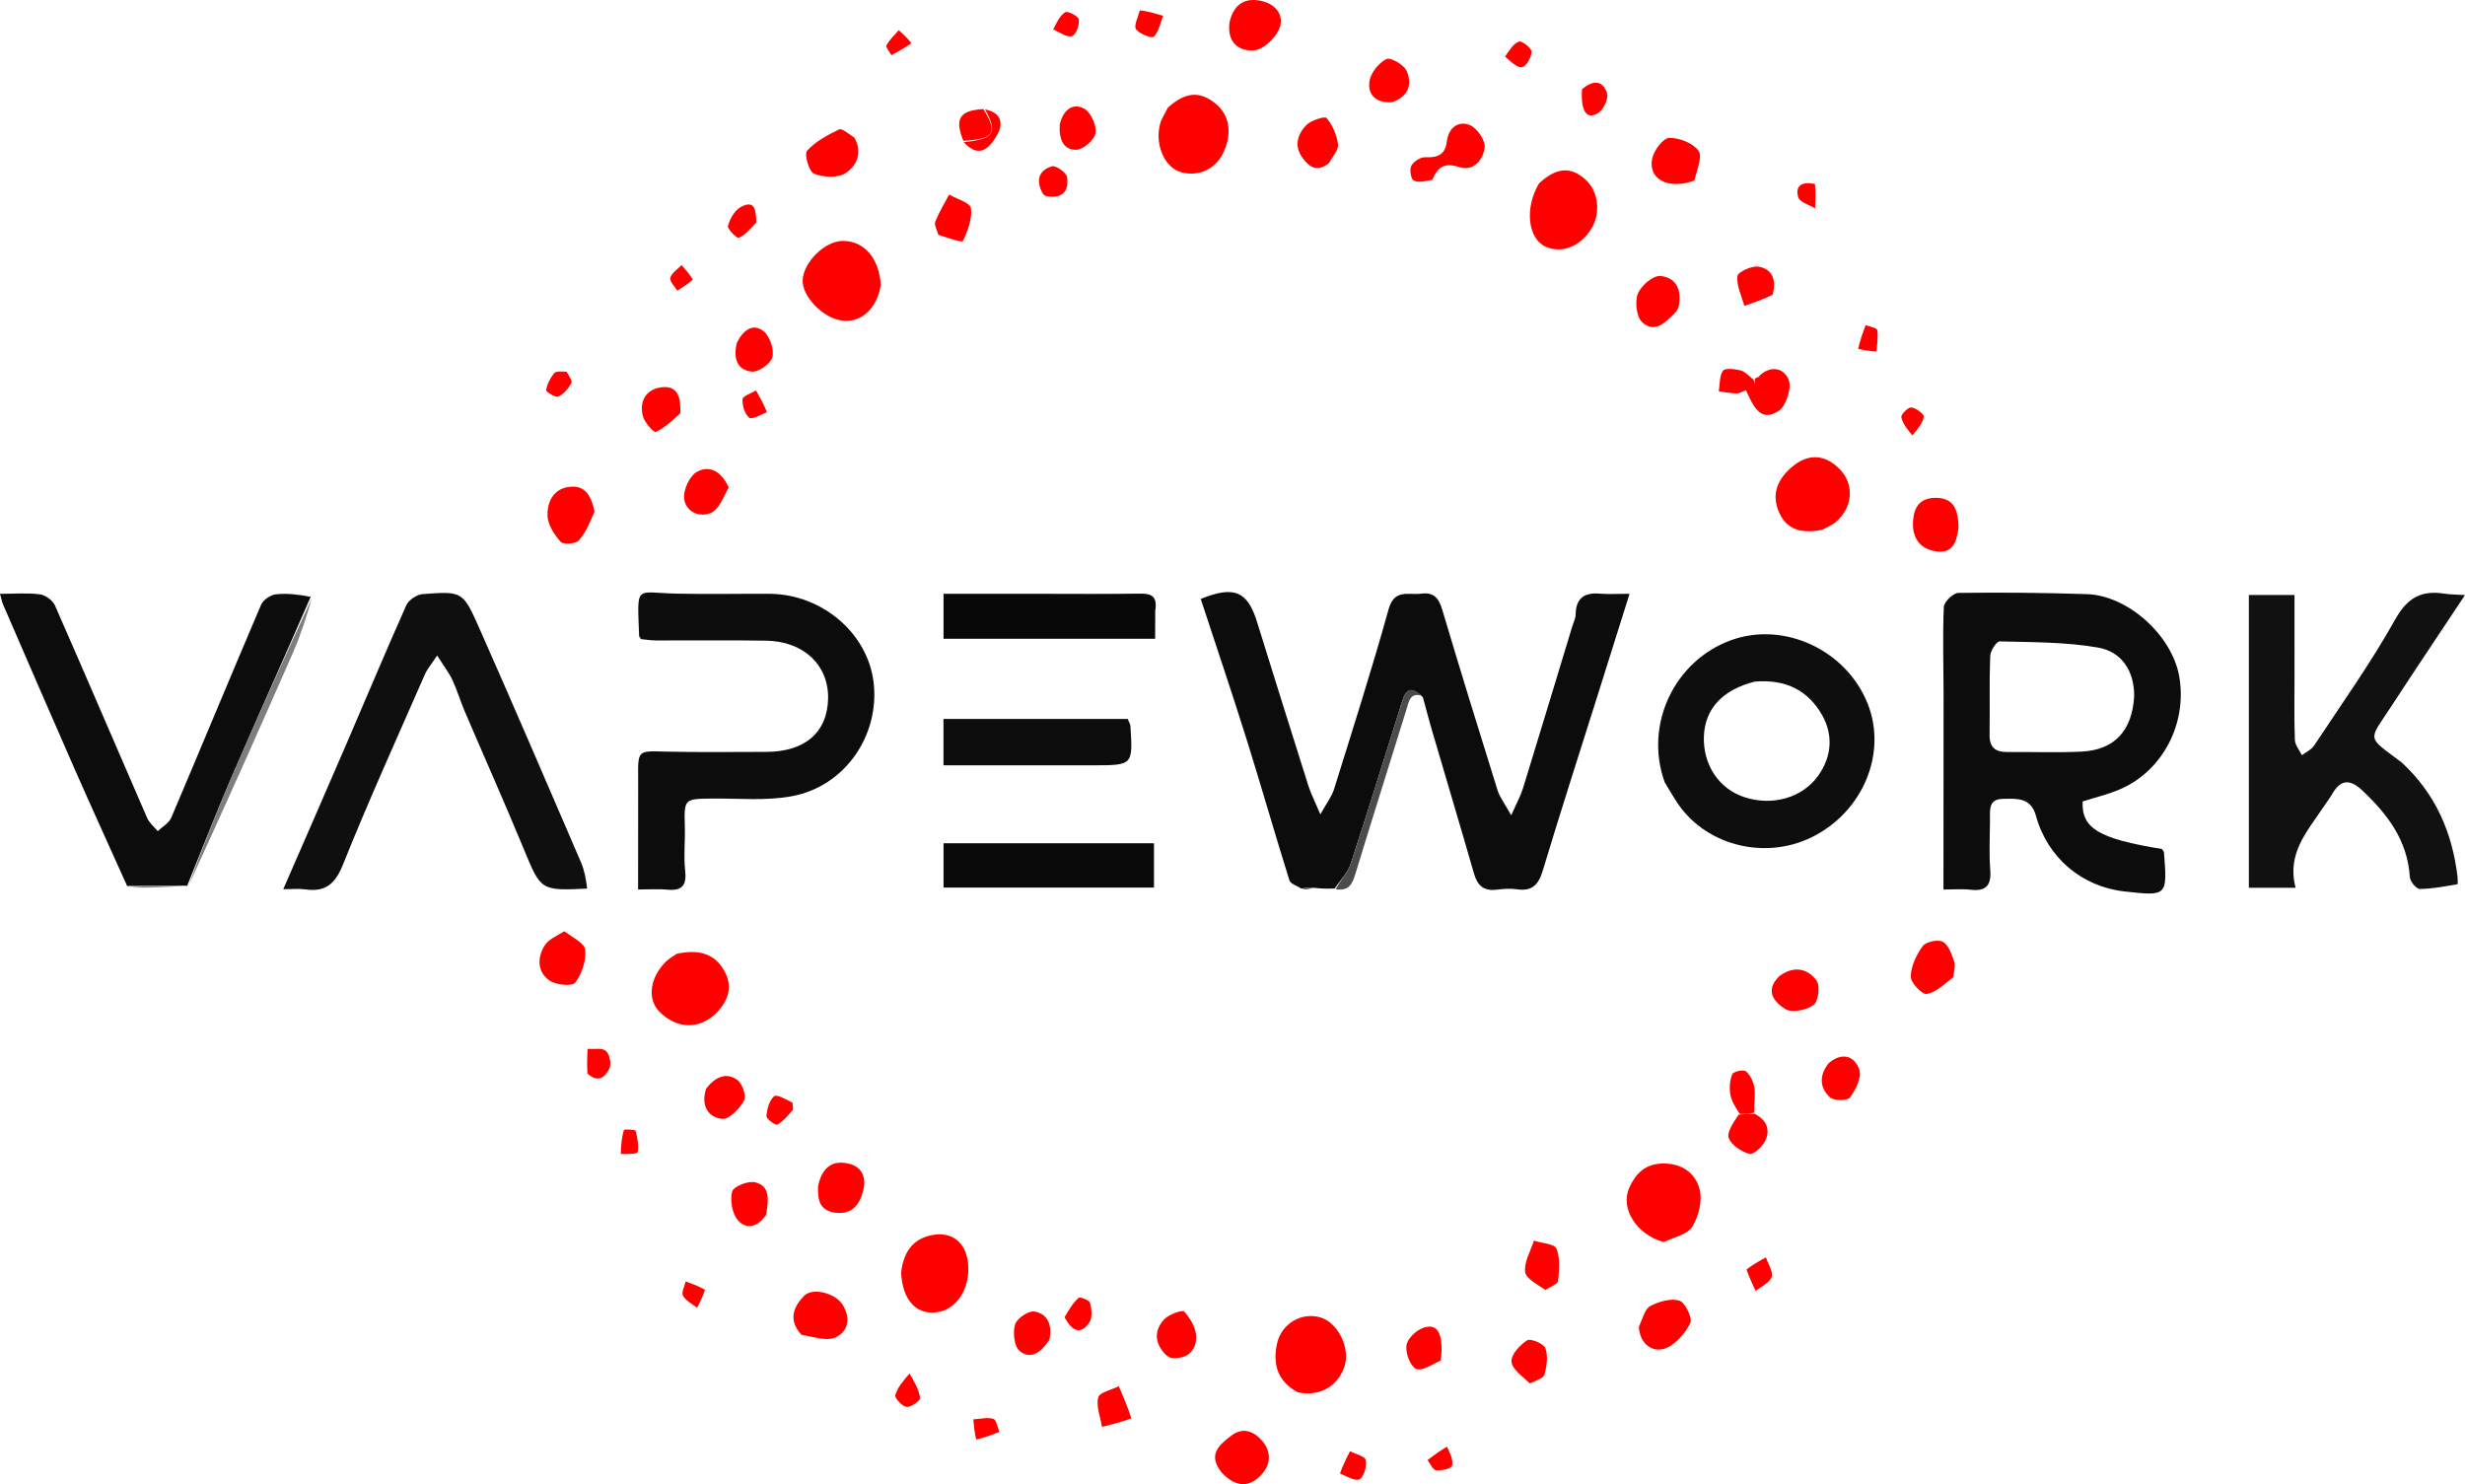 <?xml version="1.0" encoding="UTF-8"?>
<!DOCTYPE svg PUBLIC "-//W3C//DTD SVG 1.1//EN" "http://www.w3.org/Graphics/SVG/1.1/DTD/svg11.dtd">
<!-- Creator: CorelDRAW (Testversion) -->
<svg xmlns="http://www.w3.org/2000/svg" xml:space="preserve" width="195.917mm" height="117.957mm" version="1.1" style="shape-rendering:geometricPrecision; text-rendering:geometricPrecision; image-rendering:optimizeQuality; fill-rule:evenodd; clip-rule:evenodd"
viewBox="0 0 19458.53 11715.52"
 xmlns:xlink="http://www.w3.org/1999/xlink"
 xmlns:xodm="http://www.corel.com/coreldraw/odm/2003">
 <defs>
  <style type="text/css">
   <![CDATA[
    .fil4 {fill:#080808;fill-rule:nonzero}
    .fil5 {fill:#0A0A0A;fill-rule:nonzero}
    .fil0 {fill:#0C0C0C;fill-rule:nonzero}
    .fil3 {fill:#0E0E0E;fill-rule:nonzero}
    .fil2 {fill:#0F0F0F;fill-rule:nonzero}
    .fil1 {fill:#111111;fill-rule:nonzero}
    .fil8 {fill:#4C4C4C;fill-rule:nonzero}
    .fil7 {fill:#7E7E7E;fill-rule:nonzero}
    .fil6 {fill:red;fill-rule:nonzero}
   ]]>
  </style>
 </defs>
 <g id="Ebene_x0020_1">
  <path class="fil0" d="M10535.69 7013.93c-46.13,1.14 -92.27,2.28 -158.13,-5.43 -48.04,-3.96 -76.36,0.93 -104.68,5.83 -32.5,-21.55 -85.37,-36.72 -94.42,-65.62 -116.12,-370.49 -222.24,-744.13 -338.44,-1114.6 -116.2,-370.49 -240.9,-738.34 -361.57,-1106.37 264.18,-107.02 369.1,-61.11 443.92,179.78 134.14,431.94 269.28,863.59 405.84,1294.78 18.97,59.92 48.37,116.55 94.56,225.89 52.36,-94.18 90.35,-141.87 107.26,-196.14 147.31,-473.04 298.67,-945.08 431.25,-1422.31 46.02,-165.65 157.32,-110.05 256.3,-123.61 102.34,-14.02 140.77,36.87 168.03,128.46 141.41,475.21 287.5,949.03 435.6,1422.21 17.97,57.41 57.81,107.96 108.18,199.06 43.41,-98.38 74.39,-153.25 92.52,-212.08 131.47,-426.57 260.36,-853.95 390.03,-1281.07 9.33,-30.71 25.78,-61.38 26.27,-92.27 2,-126.93 65.86,-174.64 188.28,-164.49 69.74,5.79 140.37,1.04 237.21,1.04 -88.99,282.83 -171.49,545.14 -254.05,807.42 -144.29,458.34 -292.04,915.65 -430.51,1375.74 -33.98,112.89 -83.78,167.85 -205.6,149.48 -53.25,-8.04 -109.58,-2.84 -163.68,3.51 -100.87,11.83 -148.05,-36.73 -174.62,-128.98 -112.07,-389.03 -228.17,-776.89 -342.04,-1165.4 -19.6,-66.88 -35.51,-134.85 -61.11,-225.49 -120.48,-115.71 -145.19,-24.89 -170.93,56.53 -132.75,419.87 -261.57,841.01 -399.25,1259.26 -23.4,71.09 -83.21,130.22 -126.2,194.87z"/>
  <g>
   <path class="fil0" d="M15342.45 5476.59c-0.55,-239.39 -7.91,-462.82 1.95,-685.49 1.79,-40.3 73.76,-110.36 114.09,-110.92 338.42,-4.64 677.21,-1.56 1015.53,9.71 326.84,10.89 675.27,329.69 729.59,654.17 61.96,370.12 -132.79,742.6 -469.67,886.71 -93.74,40.1 -194.5,63.78 -293.52,95.48 -9.93,211.93 125.21,293.93 625.87,375.45 5.66,9.07 15.3,17.92 16.04,27.45 26.84,345.18 26.72,345.19 -312.31,307.41 -335.92,-37.43 -606.95,-265.14 -698.53,-597.57 -40.58,-147.3 -152.36,-134.58 -260.72,-133.09 -116.52,1.6 -101.47,90.76 -101.96,166.14 -0.85,131.17 -7.9,262.94 2.04,393.36 9.3,122.11 -30.77,172.14 -155.32,157.66 -68.49,-7.97 -138.67,-1.43 -213.98,-1.43 0,-524.91 0,-1026.86 0.9,-1545.05l0 0zm1504.55 18.92c1.32,-200.5 -99.45,-351.95 -286.06,-384.2 -254.01,-43.91 -516.5,-41.71 -775.64,-48.43 -25.1,-0.66 -73.22,74.2 -74.78,115.37 -7.86,207.05 -1.57,414.6 -4.89,621.9 -1.59,99.5 45.65,136.63 139.05,135.85 196.43,-1.66 393.25,6.57 589.21,-3.29 254.53,-12.8 398.23,-162.22 413.11,-437.21z"/>
  </g>
  <path class="fil1" d="M18957.69 6017.49c269.97,249.12 399.59,554.02 441.67,901.18 2.53,20.94 2.89,60.52 -0.81,61.14 -98.7,16.53 -198.03,36.69 -297.37,37.28 -26.99,0.17 -76,-59.39 -78.12,-93.8 -17.77,-288.61 -175.95,-496.06 -375.12,-683.79 -91.51,-86.26 -168.09,-93.25 -235.86,25.23 -21.62,37.8 -49.03,72.24 -73.11,108.68 -125.23,189.62 -289.77,364.28 -217.36,634.46 -131.94,0 -243.71,0 -369.16,0 0,-767.44 0,-1534.67 0,-2311.58 113.15,0 225.38,0 360.29,0 0,218.8 -0.04,435.64 0.02,652.47 0.05,164.09 -3.5,328.32 2.98,492.16 1.61,40.73 35.81,80.17 55.03,120.21 32.51,-24.61 74.83,-42.75 96.02,-74.84 217.8,-329.63 448.25,-652.54 640.78,-996.57 97.15,-173.59 207.32,-231.69 388.04,-203.75 46.27,7.16 93.72,6.72 162.91,11.23 -200.49,302.21 -391.82,586.55 -578.85,873.7 -185.03,284.11 -203.63,235.24 78.01,446.57z"/>
  <path class="fil2" d="M4634.89 7014.18c-369.58,17.29 -364.94,15.37 -502.3,-317.22 -150.5,-364.4 -311.28,-724.55 -466.25,-1087.12 -33.95,-79.42 -57.81,-163.34 -94.61,-241.28 -28.02,-59.34 -69.16,-112.5 -120.88,-194.42 -46.04,69.93 -77.82,105.99 -96.17,147.93 -218.78,499.81 -444.57,996.9 -647.52,1503.11 -62.63,156.19 -140.38,217.48 -299.41,195.14 -51.47,-7.23 -104.81,-1.13 -171.91,-1.13 170.09,-390.77 332.02,-760.3 491.88,-1130.73 159.93,-370.57 315.34,-743.13 479.96,-1111.6 18.33,-41.05 82.11,-83.73 127.69,-87.13 311.33,-23.3 318.71,-23.14 443.87,259.18 273.59,617.13 539.92,1237.46 806.93,1857.48 27.78,64.49 40.15,135.6 48.74,207.8z"/>
  <path class="fil0" d="M5037.6 6142c-2.02,-220.6 -2.17,-214.56 207.11,-209.42 267.84,6.58 535.93,2.72 803.91,2.42 305.7,-0.33 483.78,-154.64 488.34,-421.78 4.48,-263.01 -192.03,-450.89 -488.02,-455.99 -289.79,-5 -579.71,-0.72 -869.58,-1.77 -42.4,-0.16 -84.77,-7.33 -119.38,-10.54 -9.57,-15.46 -14.62,-19.85 -14.78,-24.4 -14.56,-413.9 -35.37,-342.36 291.02,-334.7 245.98,5.78 492.2,0.1 738.31,1.53 414.21,2.41 775.61,310.89 821.69,699.55 49.25,415.49 -224.17,818.55 -642.37,897.53 -206.55,39 -424.96,16.66 -638.03,19.18 -215.84,2.54 -215.74,2.39 -209.7,223.91 3.12,114.71 -10.22,230.73 2.42,344.09 13.21,118.39 -24.82,162.26 -142.07,150.9 -69.21,-6.71 -139.59,-1.23 -229.39,-1.23 0,-300.41 0,-582.32 0.54,-879.27z"/>
  <path class="fil0" d="M1003.85 6994.03c-139.43,-310.2 -280.84,-619.52 -417.8,-930.8 -189.27,-430.2 -375.3,-861.82 -562.24,-1293.04 -8.29,-19.14 -11.79,-40.35 -23.81,-82.81 113.01,0 215.41,-8.85 314.96,4.09 43.52,5.66 101.02,47.21 118.63,87.21 245.58,558.04 484.65,1118.94 727.99,1677.99 17.12,39.34 55.24,69.53 83.59,103.99 36.41,-35.09 88.62,-63.47 106.85,-106.29 238.24,-559.78 470.26,-1122.19 709.37,-1681.58 16.32,-38.17 74.66,-76.94 117.13,-81.54 91.24,-9.89 184.88,2.35 273.99,20.17 -212.92,488.61 -425.17,961.34 -630.56,1437.03 -120.47,278.99 -230.03,562.69 -344.49,844.27 0,0 -2.55,-0.71 -17.82,-1.69 -162.1,0.34 -308.95,1.67 -455.79,3z"/>
  <g>
   <path class="fil3" d="M13141.47 6175.85c-165.23,-455.5 76.78,-962.34 526.05,-1123.4 418.85,-150.16 910.73,80.93 1077.28,506.11 152.75,389.96 -39.69,849.24 -439.2,1048.19 -383.87,191.16 -864.13,60.34 -1080.84,-294.2 -25.59,-41.86 -52.52,-82.91 -83.28,-136.69l0 0zm709.62 -795.37c-252.97,64.42 -392.22,213.96 -400.62,430.2 -8.72,224.68 117.95,415.69 319.55,481.83 222.32,72.93 459.58,4.79 583.9,-171.11 107.26,-151.76 117.64,-321.17 29.95,-476.4 -106.71,-188.86 -279.69,-286.27 -532.78,-264.52z"/>
  </g>
  <path class="fil4" d="M9119.34 4820.03c-0.83,79.66 -0.83,144.4 -0.83,222.22 -561.91,0 -1111.07,0 -1670.33,0 0,-111.39 0,-223.89 0,-355.09 249.52,0 498.96,-0.02 748.4,0 268.17,0.03 536.39,2.79 804.5,-1.35 89.51,-1.39 136.68,22.13 118.26,134.22z"/>
  <path class="fil5" d="M8531.24 6656.44c200.73,-0.08 385.04,-0.08 578.25,-0.08 0,123.21 0,229.91 0,349.99 -552.36,0 -1101.7,0 -1661.24,0 0,-109.57 0,-221.5 0,-349.84 358.87,0 712.72,0 1082.99,-0.08z"/>
  <path class="fil0" d="M8038.64 5675.33c299.46,0 582.52,0 863.41,0 10.43,26.26 20.36,40.47 21.31,55.25 19.82,309.44 19.63,309.99 -291.17,310.43 -391.57,0.55 -783.14,0.13 -1184.43,0.13 0,-129.14 0,-240.51 0,-365.81 195.36,0 384.92,0 590.88,0z"/>
  <path class="fil6" d="M13131.8 9803.94c-214.52,-59.64 -342.71,-264.63 -271.05,-427.03 47.85,-108.45 122.53,-188.38 258,-192.67 153.76,-4.87 263.95,72.9 297.95,203.91 23.1,89 -7.43,211.34 -56.5,293.32 -37.07,61.94 -141.42,83.6 -228.4,122.46zm-5523.87 -8681.92c237.06,-23.98 272.49,-72.46 167.47,-258 123.19,21.86 153.06,106.64 91.97,208.38 -57.83,96.31 -137.76,183.53 -259.44,49.62zm-2138.23 1084.59c-42.35,37.24 -82.78,62.5 -123.21,87.78 -20.24,-34.37 -62.85,-74.99 -55.42,-101.65 10.77,-38.66 57.7,-67.23 89.2,-100.1 30.45,34.01 60.9,68.01 89.43,113.98zm8857.4 -753.44c7.39,68.16 4.26,129.96 1.14,191.76 -46.2,-28.57 -120.97,-48.46 -132.86,-87.48 -27.54,-90.44 29.62,-128.82 131.72,-104.28zm-7132.44 -1111.03c-56.07,37.91 -107.12,65.78 -158.17,93.66 -13.92,-26.92 -46.37,-63.72 -38.28,-78.87 23.59,-44.16 63.39,-79.65 96.83,-118.54 34.87,31.24 69.74,62.48 99.62,103.75zm7901.42 3094.52c-39.54,-47.51 -77.32,-93.14 -86.79,-144.04 -4.04,-21.78 53.98,-79.49 78.35,-76.5 37.49,4.6 102.44,53.29 98.87,72.94 -9.47,52.07 -49.41,98.61 -90.44,147.6zm-1223.04 -459.02c19.4,-0.77 36.47,-4.37 48.72,-1 -12.11,-3.4 -28.3,-0.03 -42.05,-0.71 90.65,-97.09 201.64,-74.65 239.99,21.63 25.77,64.71 -20.85,208.52 -80.32,246.97 -146.76,94.86 -201.87,-46.64 -257.03,-164.15 -29.44,10.25 -52.97,25.53 -76.15,25.01 -46.17,-1.02 -92.16,-10.73 -138.23,-16.84 9.15,-55.41 4.35,-120.35 33.06,-162.4 15.35,-22.48 90.23,-13.51 134.98,-3.73 34.09,7.45 63.02,38.51 105.63,74.17 10.08,23.55 11.07,34.72 10.72,44.7 0.45,-9.97 0.48,-20.98 1.18,-42.71 0.51,-13.12 12.84,-19.24 19.52,-20.95zm-9400.24 -43.54c19.98,35.29 47.22,74.15 37.22,91.31 -24.52,42.03 -60.81,86.14 -103.23,105.07 -21.69,9.68 -97.87,-38.42 -95.68,-50.97 8.34,-47.46 32.51,-96.11 63.48,-133.88 14.78,-18.02 58.12,-12.62 98.22,-11.52zm10195.67 -180.99c14.48,-68.49 36.79,-127.6 59.1,-186.7 31.94,12.56 88.54,21.19 91.3,38.42 8.82,55.29 -2.25,113.76 -5.65,171 -45.64,-4.44 -91.28,-8.88 -144.74,-22.71zm-2787.89 -2306.81c35.58,-50.12 66.78,-103.76 110.81,-118.14 23.85,-7.79 99.28,52.16 98.56,80.19 -1.12,43.97 -41.83,116.52 -75.27,122.33 -39.05,6.78 -88.3,-45.12 -134.09,-84.38zm-3566.03 -214.88c26.86,-54.28 52.38,-109.88 95.66,-135.4 19.6,-11.56 104.23,33.61 106.69,58.28 4.33,43.61 -21.68,118.56 -53.32,130.09 -37.61,13.71 -94.55,-25.65 -149.03,-52.97zm-2260.8 3021.37c-51.37,24.03 -120.04,61.49 -140.5,43.66 -35.08,-30.59 -55.26,-96.94 -51.39,-145.87 2.02,-25.5 68.71,-45.89 106.18,-68.58 30.03,53.12 60.06,106.23 85.7,170.79zm6434.53 -2547.99c88.97,-77.95 168.04,-68.59 197.62,31.65 12.7,43.05 -28.23,129.22 -70.08,155.44 -89.58,56.14 -138.84,-10.76 -127.54,-187.09zm-6518.39 1051.68c-46,50.74 -86.89,97.58 -138.43,121.07 -13.19,6.02 -91.51,-70.29 -85.1,-93.87 15.19,-55.78 52.25,-122.67 100.27,-149.05 114.12,-62.72 121.39,27.71 123.26,121.85zm2283.26 -209.8c-14.34,-10.51 -19.09,-13.86 -21.61,-18.43 -54.21,-98.51 -37.03,-182.8 72.39,-215.41 30.65,-9.14 113.75,49.05 119.31,84.71 17,109.02 -35.24,176.47 -170.1,149.13zm745.01 -1465.4c66.23,8.14 124.82,25.93 183.41,43.73 -22.65,56.94 -34.28,124.57 -73.72,165.23 -14.41,14.86 -111.59,-21.63 -139.5,-58.54 -19.88,-26.29 12.89,-92.42 29.8,-150.42zm-1393.25 1030.15c-70.1,-171.44 -32.5,-240.86 157.86,-250.21 117.64,188.34 82.22,236.83 -157.86,250.21zm760.75 -128.28c26.9,-116.89 103.05,-173.94 192.42,-125.79 52.78,28.44 98.83,131.5 90.18,192.86 -7.41,52.54 -95.48,129.5 -150.56,131.83 -104.32,4.41 -139.88,-85.56 -132.05,-198.9zm5626.54 1344.31c-77.42,36.46 -149.9,61.86 -222.4,87.24 -21.42,-78.66 -62.77,-159.39 -54.94,-235.02 3.36,-32.47 113.79,-83.75 166.94,-74.86 106.21,17.78 144.83,103.51 110.4,222.64zm-8175.51 378.13c50.49,-101.75 127.88,-156.68 210.81,-91.33 49.64,39.12 83.86,142 69.93,203.81 -11.37,50.46 -107.27,119.38 -160.62,115.23 -117.12,-9.14 -150.47,-104.56 -120.12,-227.7zm5170.96 -1898.65c-132.92,8.04 -193.33,-65.77 -176.71,-167.49 10.77,-65.83 72.8,-142.96 132.88,-173.08 32.08,-16.08 137.9,43.97 159.28,92.3 44.7,101.04 21.6,202.36 -115.45,248.27zm-5617.15 2455.04c-64.63,60.03 -124.37,115.43 -194.7,147.87 -13.18,6.08 -88.21,-74.71 -100.83,-124.08 -29.93,-117.02 23.85,-212.3 144.15,-228.39 133.79,-17.91 156.55,83.76 151.37,204.6zm2037.18 -1408.7c-13.94,-42.07 -34.54,-79.7 -24.36,-104.87 29.82,-73.67 71.9,-142.37 109.17,-213 60.53,35.5 166.33,65.03 171.95,107.75 11.04,83.94 -25.31,179.14 -63.46,259.53 -6.33,13.32 -121.19,-24.88 -193.31,-49.41zm3082.3 -564.78c-90.43,70.97 -148.4,34.31 -202.1,-34.36 -75.52,-96.61 -48.26,-191.3 22.98,-265.5 37.28,-38.82 147.1,-73.73 161.22,-57.08 47.12,55.63 79.86,133.36 90.1,206.55 6.09,43.51 -40.37,94.37 -72.21,150.4zm-4737.91 2559.47c-42.24,76.4 -75.25,171.45 -138.27,199.77 -89.89,40.43 -201.78,-6.51 -213.15,-112.99 -7.27,-68.08 42.52,-177.19 99.76,-209.62 104.23,-59.07 197.29,0.85 251.67,122.83zm7496.64 -1418.34c-11.19,20.4 -16.44,30.27 -24.02,37.79 -73.9,73.26 -158.62,167.36 -259.5,78.1 -46.3,-40.97 -61.21,-161.81 -36.68,-225.87 24.32,-63.56 119.74,-145.81 177.59,-141.12 123.98,10.06 176.22,110.77 142.6,251.11zm2212.18 1728.68c-13.46,119.71 -45.46,213.34 -178.86,193.52 -127.97,-19.01 -186.85,-107.35 -181.05,-231.42 5,-106.9 47.26,-189.58 175.61,-190.75 148.76,-1.36 179.13,95.32 184.3,228.66zm-2085.55 -2732.5c-211.36,74.41 -370.23,-13.93 -331.73,-179.39 14.63,-62.84 85.89,-156.85 133.01,-157.84 79.23,-1.68 186.35,40.09 231.08,100.85 33.55,45.6 -12.42,149.72 -32.36,236.38zm-3668.63 -1253.55c35.97,-150.14 132.19,-193.82 258.54,-162.9 109.77,26.87 176.62,118.27 132.05,220.08 -32.27,73.7 -125.02,161.86 -197.11,167.86 -117.2,9.75 -218.7,-60.83 -193.48,-225.05zm-2962.4 914.32c71,125.28 11.37,227.64 -70.43,280.4 -61.23,39.5 -174.85,32.91 -248.33,4.05 -39.02,-15.34 -78.54,-154.25 -54.74,-180.8 65.99,-73.61 161.84,-124.24 253.37,-168.49 23.15,-11.19 74.26,35.43 120.13,64.84zm4562.58 332.56c-54.77,10.58 -110.27,25.4 -147.28,5.61 -22.53,-12.04 -34.43,-87.16 -18.62,-116.35 18.32,-33.86 73.26,-69.15 110.54,-67.36 97.39,4.68 156.99,-19.17 169.53,-124.47 12.78,-107.21 89.64,-165.43 180.6,-129.8 56.66,22.2 124.37,120.06 117.99,176.1 -10.8,94.99 -83.71,193.37 -203.38,155.44 -108.55,-34.39 -164.59,-6.43 -209.39,100.83zm-6613.65 2620.18c-37.65,84.21 -68.98,166.14 -124.02,226.4 -25.05,27.42 -122.02,34.54 -142.71,11.56 -50.35,-55.94 -101.47,-133.82 -104.22,-204.74 -4.37,-112.46 48.64,-219.8 181.7,-230.61 123.22,-10.01 165.4,82.4 189.25,197.39zm7456.37 -2592.6c139.76,-127.16 249.39,-133.39 365.47,-29.98 102.76,91.53 123.59,262.87 47.23,388.3 -85.54,140.5 -233.45,198.82 -360.73,142.22 -139.64,-62.09 -169.33,-303.65 -51.96,-500.53zm2234.68 2735.02c-152.78,29.61 -275.59,8.79 -339.98,-136.5 -54.06,-121.96 -27.97,-230.37 66.2,-326.66 136.17,-139.24 282.84,-146.78 411.52,-15.8 116.81,118.89 105.64,299.76 -28.43,416.44 -28.01,24.36 -64.34,39.16 -109.31,62.52zm-5163.86 -3333.4c138.19,-123.07 248.53,-130.22 370.33,-34.55 116.57,91.56 140.1,241.03 62.67,398.15 -61.68,125.17 -193.66,184.28 -329.6,147.61 -129.12,-34.82 -210.6,-218.43 -165.76,-382.41 11.27,-41.25 36.57,-78.65 62.36,-128.8zm-2267.57 1403.75c-33.19,191.53 -160.3,299.43 -311.41,277.52 -148.25,-21.5 -311.57,-192.58 -305.18,-319.67 7.13,-141.6 174.86,-306.25 313.9,-308.13 168.61,-2.27 291.33,134.16 302.69,350.28zm4469.81 9167.6c24.07,51.74 51.59,106.62 39.39,150.44 -6.48,23.25 -83.15,39.66 -125.71,35.33 -25.01,-2.55 -45.26,-51.85 -67.65,-80.1 46.97,-35.71 93.94,-71.41 153.97,-105.67zm-5857.27 -1238.82c-18.68,55.59 -40.51,98.91 -62.34,142.25 -38.56,-30.84 -88.98,-55.01 -111.42,-94.92 -14.36,-25.57 12.58,-74.35 21.01,-112.72 49.88,17.71 99.75,35.42 152.75,65.39zm-664.58 -1072.16c1,-69.35 7.32,-130.96 24.1,-189.59 1.88,-6.54 89.15,-3.68 92.56,7.85 15.89,53.95 25.27,114.01 16,168.31 -2.38,14 -80.78,15.05 -132.65,13.44zm2805.62 2254.43c-14.37,-57.88 -18.76,-108.69 -23.14,-159.49 53.29,-2.91 109.92,-17.55 158.43,-3.71 23.63,6.74 32.07,66.65 47.4,102.5 -57.57,22.59 -115.13,45.18 -182.68,60.7zm6080.53 -1342.11c52.27,-40.42 102.81,-68.04 153.34,-95.67 17.13,52.38 58.73,112.85 44.8,154.95 -15.09,45.64 -81.91,74.17 -126.18,110.17 -24.57,-52.21 -49.13,-104.43 -71.97,-169.45zm-7530.97 -1316.67c1.75,28.73 8.04,50.97 -0.24,60.32 -36.53,41.2 -72.8,86.59 -119.18,112.65 -13.69,7.7 -87.8,-44.96 -86.26,-66.52 3.97,-55.36 22.07,-123.07 60.17,-157.18 20.17,-18.07 93.84,23.61 145.51,50.74zm2147.5 1693.77c35.32,-60.8 66.82,-114.21 110.92,-153.45 11.39,-10.13 85.14,18.3 90.52,39.24 12.49,48.58 19.89,116.08 -4.77,153.3 -72.62,109.66 -140.89,63.15 -196.67,-39.09zm2174.3 1232.68c23.32,-66.56 51.22,-120.99 79.12,-175.42 43.41,22.43 117.03,38.57 123.32,68.73 9.96,47.8 -10.11,126.59 -45.86,151.43 -29.07,20.2 -99.77,-19.49 -156.58,-44.74zm-3397.68 -788.9c37.62,65.24 74.2,127.21 82.88,192.86 2.74,20.71 -72.07,74.92 -106.21,70.81 -35.13,-4.23 -95.92,-70.07 -89.39,-92.88 17.78,-62.09 65.2,-115.68 112.72,-170.78zm-2542.79 -2367.89c-4.54,-71.07 -1.92,-132.8 0.72,-194.53 49.62,3.63 113.92,-10.1 144.63,15.87 29.27,24.75 44.96,100.86 28.39,136.7 -29.05,62.8 -83.92,124.01 -173.73,41.95zm9210.18 307.57c-29.66,11.33 -64.75,11.47 -112.99,11.62 -34.9,-51.74 -66.62,-101.84 -75.55,-155.72 -8.56,-51.64 -4.34,-111.95 16.18,-158.87 9.14,-20.91 89,-37.82 106.84,-22.26 34.59,30.18 60.1,82.8 67.19,129.49 9.09,59.77 -3.72,122.87 -1.67,195.74zm5.44 11.2c91.55,47.98 126.05,124.96 79.75,215.51 -23.12,45.23 -91.74,108.5 -122.2,100.07 -63.31,-17.51 -140.18,-66.96 -163.34,-123.13 -18.67,-45.27 33.35,-119.69 77.26,-186.61 58.34,-5.56 93.43,-5.7 128.53,-5.83zm-1776.17 2127.28c-59.82,-57.43 -141.29,-112.67 -145.11,-172.84 -3.51,-55.32 66.91,-131.09 124.09,-167.52 26.57,-16.93 130.2,26.56 143.54,62.96 22.37,60.99 10.87,141.13 -7.55,207.34 -8.49,30.53 -66.96,47.16 -114.97,70.06zm-702.49 -181.59c-71.06,33.1 -155.73,89.01 -197.16,66.25 -47.49,-26.1 -82.98,-125.78 -74.33,-186.45 7.45,-52.29 76.3,-117.28 131.97,-136.77 114.68,-40.17 161.59,44.15 139.53,256.98zm-3091.18 -161.14c-62.97,95.73 -146.03,159.84 -233.96,86.8 -43.42,-36.07 -55.06,-146.46 -36.11,-209.77 14.22,-47.52 106.36,-109.8 152.92,-101.83 103.19,17.67 143.6,105.93 117.15,224.81zm647.66 618.7c-80.92,29.71 -156.25,48.5 -231.58,67.29 -12.71,-78.14 -47.43,-161.82 -29.67,-232.28 10.24,-40.65 105.23,-59.95 162.07,-88.85 34.92,80.97 69.84,161.94 99.18,253.84zm5503.91 -2803.12c114.84,-97.21 209.05,-48.65 242.74,50.81 20.31,59.97 -28.18,157.33 -72.47,218.57 -19.36,26.76 -126.37,28.5 -157.41,0.92 -79.85,-70.95 -92.65,-167.77 -12.85,-270.31zm-8860.59 200.62c71.6,-92.84 158.21,-132.1 245.86,-69.23 39.76,28.51 73.75,127.36 53.96,162.97 -35.55,63.98 -118.49,150.55 -172.96,144.85 -111.38,-11.65 -169.62,-104.66 -126.86,-238.6zm474.03 993.59c-65.85,103.05 -159.37,118.98 -222.68,45.61 -45.83,-53.12 -64.38,-158.6 -45.82,-227.43 10.79,-40.01 126.89,-86.21 181.59,-72.73 123.11,30.32 104.12,144.34 86.91,254.56zm3190.95 1130.54c-19.93,-11.24 -29.44,-16.98 -37.05,-24.6 -87.73,-87.89 -93.4,-188.63 -14.23,-276.42 36.47,-40.44 145.28,-79.98 160.05,-63.85 48.66,53.13 95.02,131.95 94.82,200.78 -0.3,107.25 -68.26,180.57 -203.6,164.1zm2960.78 -534.99c-63.33,-44.11 -154.06,-88.72 -160.43,-143.22 -9.17,-78.35 43.06,-163.9 69.07,-246.37 62.09,20.15 161.9,24.66 178.15,63.82 30.88,74.46 21.08,169.47 12.5,254.36 -2.52,24.91 -57.87,44.48 -99.29,71.41zm1845.82 -2477.16c118.18,-87.08 225.62,-58.79 294.09,34.52 29.8,40.61 14.56,164.53 -23.27,192.61 -55.34,41.05 -170.56,64.43 -222.01,32.9 -77.1,-47.25 -173.05,-138.07 -48.81,-260.04zm-7587.46 1655.06c31.8,-149.17 117.55,-209.42 251.41,-172.46 101.78,28.1 128.6,113.94 104.64,209.42 -27.44,109.37 -86.21,189.71 -216.86,175.59 -121.81,-13.16 -146.18,-95.44 -139.2,-212.55zm8960.39 -1646.48c-72.54,55.11 -137.3,121.06 -210.05,131.56 -37.17,5.36 -126.55,-89.7 -125.27,-137.58 2.19,-82.08 44.34,-172.2 94.98,-240.1 25.86,-34.68 121.19,-54.79 158.73,-33.96 45.26,25.13 69,98.38 89.4,155.34 11.79,32.92 -1.37,74.78 -7.79,124.74zm-2481.72 2760.73c30.19,-65.13 45.89,-141.53 89.87,-165.08 67.94,-36.37 163.83,-63.88 231.33,-42.64 45.7,14.38 104.36,140.27 84.49,178.74 -42.75,82.79 -122.14,175.47 -205.67,200.66 -92.28,27.83 -190.24,-34.37 -200.02,-171.68zm-6609.57 62.11c-109.84,-118.97 -61.19,-224.5 20.27,-308.25 66.6,-68.47 244.72,-21.43 301.62,66.94 67.34,104.6 50.36,214.4 -55.81,262.01 -69.58,31.2 -169.81,-5.93 -266.08,-20.7zm3316.11 1085.99c-112.24,-141.2 -20.58,-215.59 73.93,-288.96 94.59,-73.44 181.65,-34.29 244.79,37.77 77.79,88.77 70.57,194.93 -13.73,278.48 -100.17,99.3 -203.6,81.41 -305,-27.29zm-5188.49 -4271.64c66.52,49.21 160.64,94.52 165.17,147.49 7.28,85.25 -26.97,189 -79.42,257.62 -23.5,30.75 -149.82,19.45 -200.75,-15.12 -98.11,-66.57 -100.97,-180.03 -41.18,-276.83 30.14,-48.82 94.61,-76.44 156.17,-113.17zm2658.64 2695.05c17.9,-165.02 95,-270.06 247.9,-297.87 156.75,-28.51 263.42,61.47 280.16,221.67 21.27,203.53 -94.99,376.97 -261.37,389.92 -153.86,11.98 -256.48,-103.44 -266.69,-313.72zm3131.81 944.22c-165.14,-88.31 -197.16,-225.15 -165.33,-381.3 33.05,-162.14 198.33,-256.7 348.41,-208.59 137.38,44.04 233.68,248.03 183.69,389.12 -54.99,155.2 -195.51,236.46 -366.77,200.78zm-4902.21 -3461.97c164.61,-34.71 296.54,-9.06 376.96,139.54 62.95,116.34 31.9,221.18 -52.23,313.91 -132.49,146.01 -320.15,147.1 -461.92,4.39 -97.43,-98.09 -77.51,-266.9 48.09,-393.05 22.81,-22.9 51.21,-40.23 89.1,-64.8z"/>
  <path class="fil7" d="M1488.4 6990.5c103.52,-279.36 213.08,-563.06 333.55,-842.05 205.39,-475.69 417.64,-948.43 639.3,-1424.72 -41.24,142.1 -87.78,289.57 -149.5,430.4 -268.39,612.44 -541.21,1222.93 -823.35,1836.36z"/>
  <path class="fil8" d="M10543.91 7018.97c34.77,-69.69 94.58,-128.82 117.98,-199.91 137.68,-418.25 266.5,-839.39 399.25,-1259.26 25.74,-81.42 50.45,-172.24 164.53,-68.02 -95.33,-26.96 -103.24,43.78 -123.25,108.55 -132.95,430.43 -269.63,859.73 -400.9,1290.68 -24.45,80.27 -48.09,146.16 -157.62,127.97z"/>
  <path class="fil7" d="M1009.59 7005.49c141.1,-12.79 287.95,-14.12 450.39,-13.18 -137.81,9.72 -291.23,17.19 -450.39,13.18z"/>
  <path class="fil8" d="M10279.63 7019.81c21.57,-10.39 49.89,-15.29 84.14,-12.78 -21.83,11.02 -49.61,14.65 -84.14,12.78z"/>
 </g>
</svg>

